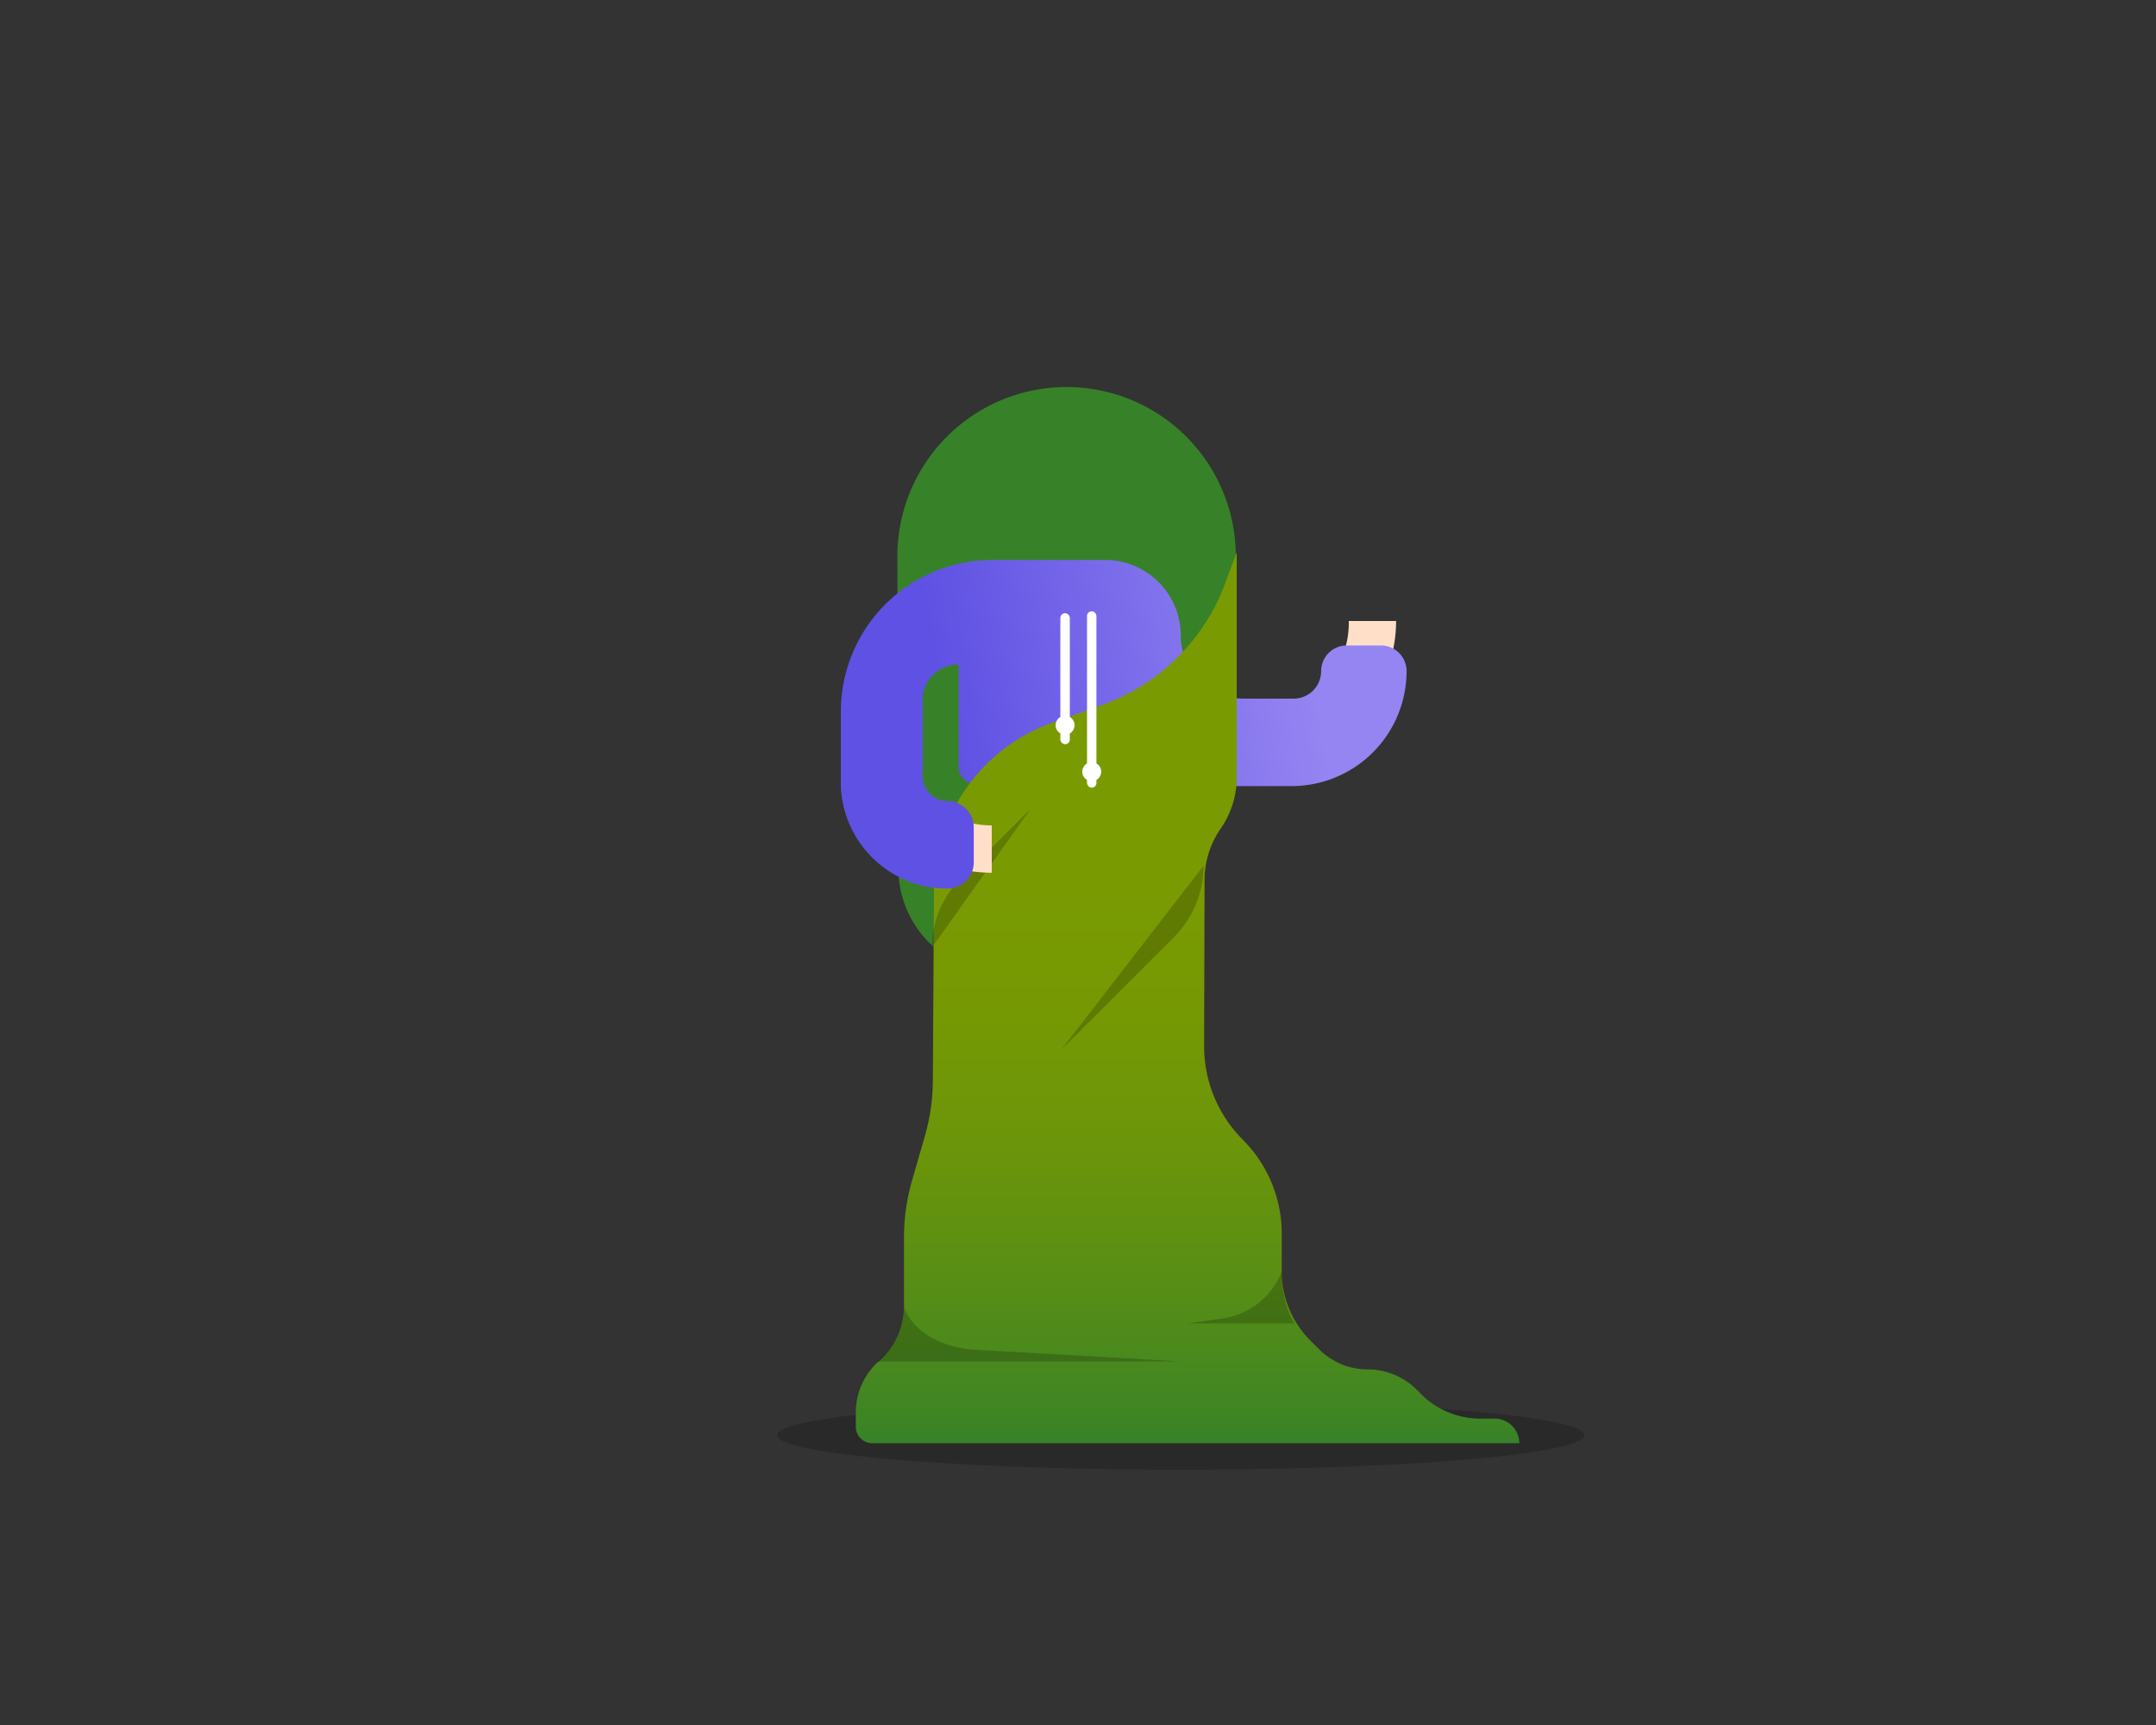<svg id="art" xmlns="http://www.w3.org/2000/svg" xmlns:xlink="http://www.w3.org/1999/xlink" viewBox="0 0 750 600" width="750" height="600"><rect x="0" y="0" width="750" height="600" fill="#333333" stroke="none"/><defs><style>.cls-1,.cls-6{opacity:0.2;}.cls-2{fill:#378228;}.cls-2,.cls-4,.cls-5,.cls-6,.cls-7{fill-rule:evenodd;}.cls-3{fill:#ffdfc7;}.cls-4{fill:url(#linear-gradient);}.cls-5{fill:url(#linear-gradient-2);}.cls-7{fill:#5f51e3;}.cls-8{fill:#fff;}</style><linearGradient id="linear-gradient" x1="289.82" y1="259.98" x2="488" y2="225.03" gradientUnits="userSpaceOnUse"><stop offset="0.2" stop-color="#5f51e3"/><stop offset="0.84" stop-color="#9585f2"/></linearGradient><linearGradient id="linear-gradient-2" x1="413.13" y1="501.98" x2="413.13" y2="192.11" gradientUnits="userSpaceOnUse"><stop offset="0" stop-color="#378228"/><stop offset="0.03" stop-color="#3e8524"/><stop offset="0.18" stop-color="#588e15"/><stop offset="0.33" stop-color="#6b950a"/><stop offset="0.49" stop-color="#769903"/><stop offset="0.66" stop-color="#7a9a01"/></linearGradient></defs><ellipse class="cls-1" cx="410.75" cy="499.2" rx="140.44" ry="11.99"/><path class="cls-2" d="M429.88,192.49l.23,42.13a22.36,22.36,0,0,1-22.05,22.48,22.49,22.49,0,0,0-22.17,22.49v22a36.93,36.93,0,0,1-36.62,36.93,36.44,36.44,0,0,1-36.74-36.11v-.19l-.36-109.13a58.86,58.86,0,0,1,117.71-.62Z"/><path class="cls-3" d="M437,264.64A48.71,48.71,0,0,1,388.36,216h16.47a32.19,32.19,0,1,0,64.37,0h16.46A48.7,48.7,0,0,1,437,264.64Z"/><path class="cls-3" d="M362.12,200.77h23.7a20,20,0,0,1,20,20v0l-.2,97H342l.21-97.09A20,20,0,0,1,362.12,200.77Z"/><path class="cls-3" d="M402.58,485.44H382.92l-.05-146.78a9.15,9.15,0,1,0-18.3,0h0l0,146.78H345V317.78h57.63Z"/><path class="cls-3" d="M331.48,481.7h29.19a6.74,6.74,0,0,1,0,13.47H331.48a6.74,6.74,0,1,1,0-13.47Z"/><path class="cls-3" d="M388.36,481h10.48a9,9,0,0,1,9,9v5.24H379.38v-5.24A9,9,0,0,1,388.36,481Z"/><path class="cls-3" d="M321.37,486.94h3.74a4.12,4.12,0,1,1,0,8.23h-3.74a4.12,4.12,0,0,1,0-8.23Z"/><path class="cls-3" d="M378.26,489.93h2.24a4.12,4.12,0,0,1,0,8.24h-2.24a4.12,4.12,0,0,1,0-8.24Z"/><path class="cls-3" d="M387.26,492.93h1.45a2.65,2.65,0,0,1,0,5.29h-1.45a2.65,2.65,0,0,1,0-5.29Z"/><path class="cls-3" d="M394,492.93h1.44a2.65,2.65,0,1,1,0,5.29H394a2.65,2.65,0,1,1,0-5.29Z"/><path class="cls-3" d="M400.74,492.93h1.44a2.65,2.65,0,1,1,0,5.29h-1.44a2.65,2.65,0,1,1,0-5.29Z"/><path class="cls-3" d="M407.47,492.93h1.45a2.65,2.65,0,0,1,0,5.29h-1.45a2.65,2.65,0,0,1,0-5.29Z"/><path class="cls-4" d="M365.82,272.73H339.6a6.16,6.16,0,0,1-6.15-6.15V231.11h0a12.55,12.55,0,0,0-12.55,12.55v26.25a8.76,8.76,0,0,0,8.76,8.76h0a9.09,9.09,0,0,1,9.08,9.08V300a9.09,9.09,0,0,1-9.08,9.08h0A37.16,37.16,0,0,1,292.5,271.9V247.51a52.73,52.73,0,0,1,52.73-52.73h39.24a26.27,26.27,0,0,1,26.27,26.27h0A22,22,0,0,0,432.69,243H450a9.58,9.58,0,0,0,9.58-9.58h0a8.91,8.91,0,0,1,8.91-8.91h11.9a8.91,8.91,0,0,1,8.91,8.91h0a40,40,0,0,1-40,40H403.47v3.3Z"/><path class="cls-5" d="M324.9,309.41l-.39,66.48a71.32,71.32,0,0,1-2.79,19.31l-4.46,15.45a71.27,71.27,0,0,0-2.79,19.74v24a25.12,25.12,0,0,1-8.37,18.72l-.39.35a23.9,23.9,0,0,0-8,17.83v5a5.7,5.7,0,0,0,5.7,5.7h225.1a8.56,8.56,0,0,0-8.56-8.56h-5a29.17,29.17,0,0,1-20.64-8.56l-1.5-1.5a24,24,0,0,0-17-7.05,24,24,0,0,1-17-7.06l-2.93-2.93a34.11,34.11,0,0,1-10-24.09v-13.1a46.3,46.3,0,0,0-13.53-32.7,46,46,0,0,1-13.48-32.7l.16-57.74a31.31,31.31,0,0,1,5.6-17.78,31.17,31.17,0,0,0,5.58-17.79V192.11L426.16,203a71.25,71.25,0,0,1-42.92,42.27l-17.1,6.07A62,62,0,0,0,324.9,309.41Z"/><path class="cls-6" d="M324.21,329.53h0A33.49,33.49,0,0,1,334,305.85l24.54-24.54Z"/><path class="cls-6" d="M418.67,301.13h0a35.08,35.08,0,0,1-10.28,24.81L369.12,365.2Z"/><path class="cls-6" d="M314.47,454.38v.41a23.33,23.33,0,0,1-9.42,18.74H410.74l-70.68-4c-10.33-.3-22.53-5.32-25.59-15.19Z"/><path class="cls-6" d="M445.9,442.23s-.15,11.49,4.47,18.09h-37l12.1-1.77a25.88,25.88,0,0,0,20.42-16.32Z"/><path class="cls-3" d="M315.55,268c-5.52.85-11,1.94-16.47,3.12A48.73,48.73,0,0,0,345,303.56V287.1A32.24,32.24,0,0,1,315.55,268Z"/><path class="cls-7" d="M329.66,278.67a8.76,8.76,0,0,1-8.76-8.76V237.39l-28.4,10.12V271.9a37.16,37.16,0,0,0,37.16,37.16,9.09,9.09,0,0,0,9.08-9.08V287.75A9.09,9.09,0,0,0,329.66,278.67Z"/><rect class="cls-8" x="368.86" y="213.28" width="3.3" height="45.58" rx="1.63"/><rect class="cls-8" x="378.14" y="212.62" width="3.27" height="61.35" rx="1.63"/><circle class="cls-8" cx="370.51" cy="252.25" r="3.3"/><circle class="cls-8" cx="379.78" cy="268.42" r="3.3"/></svg>